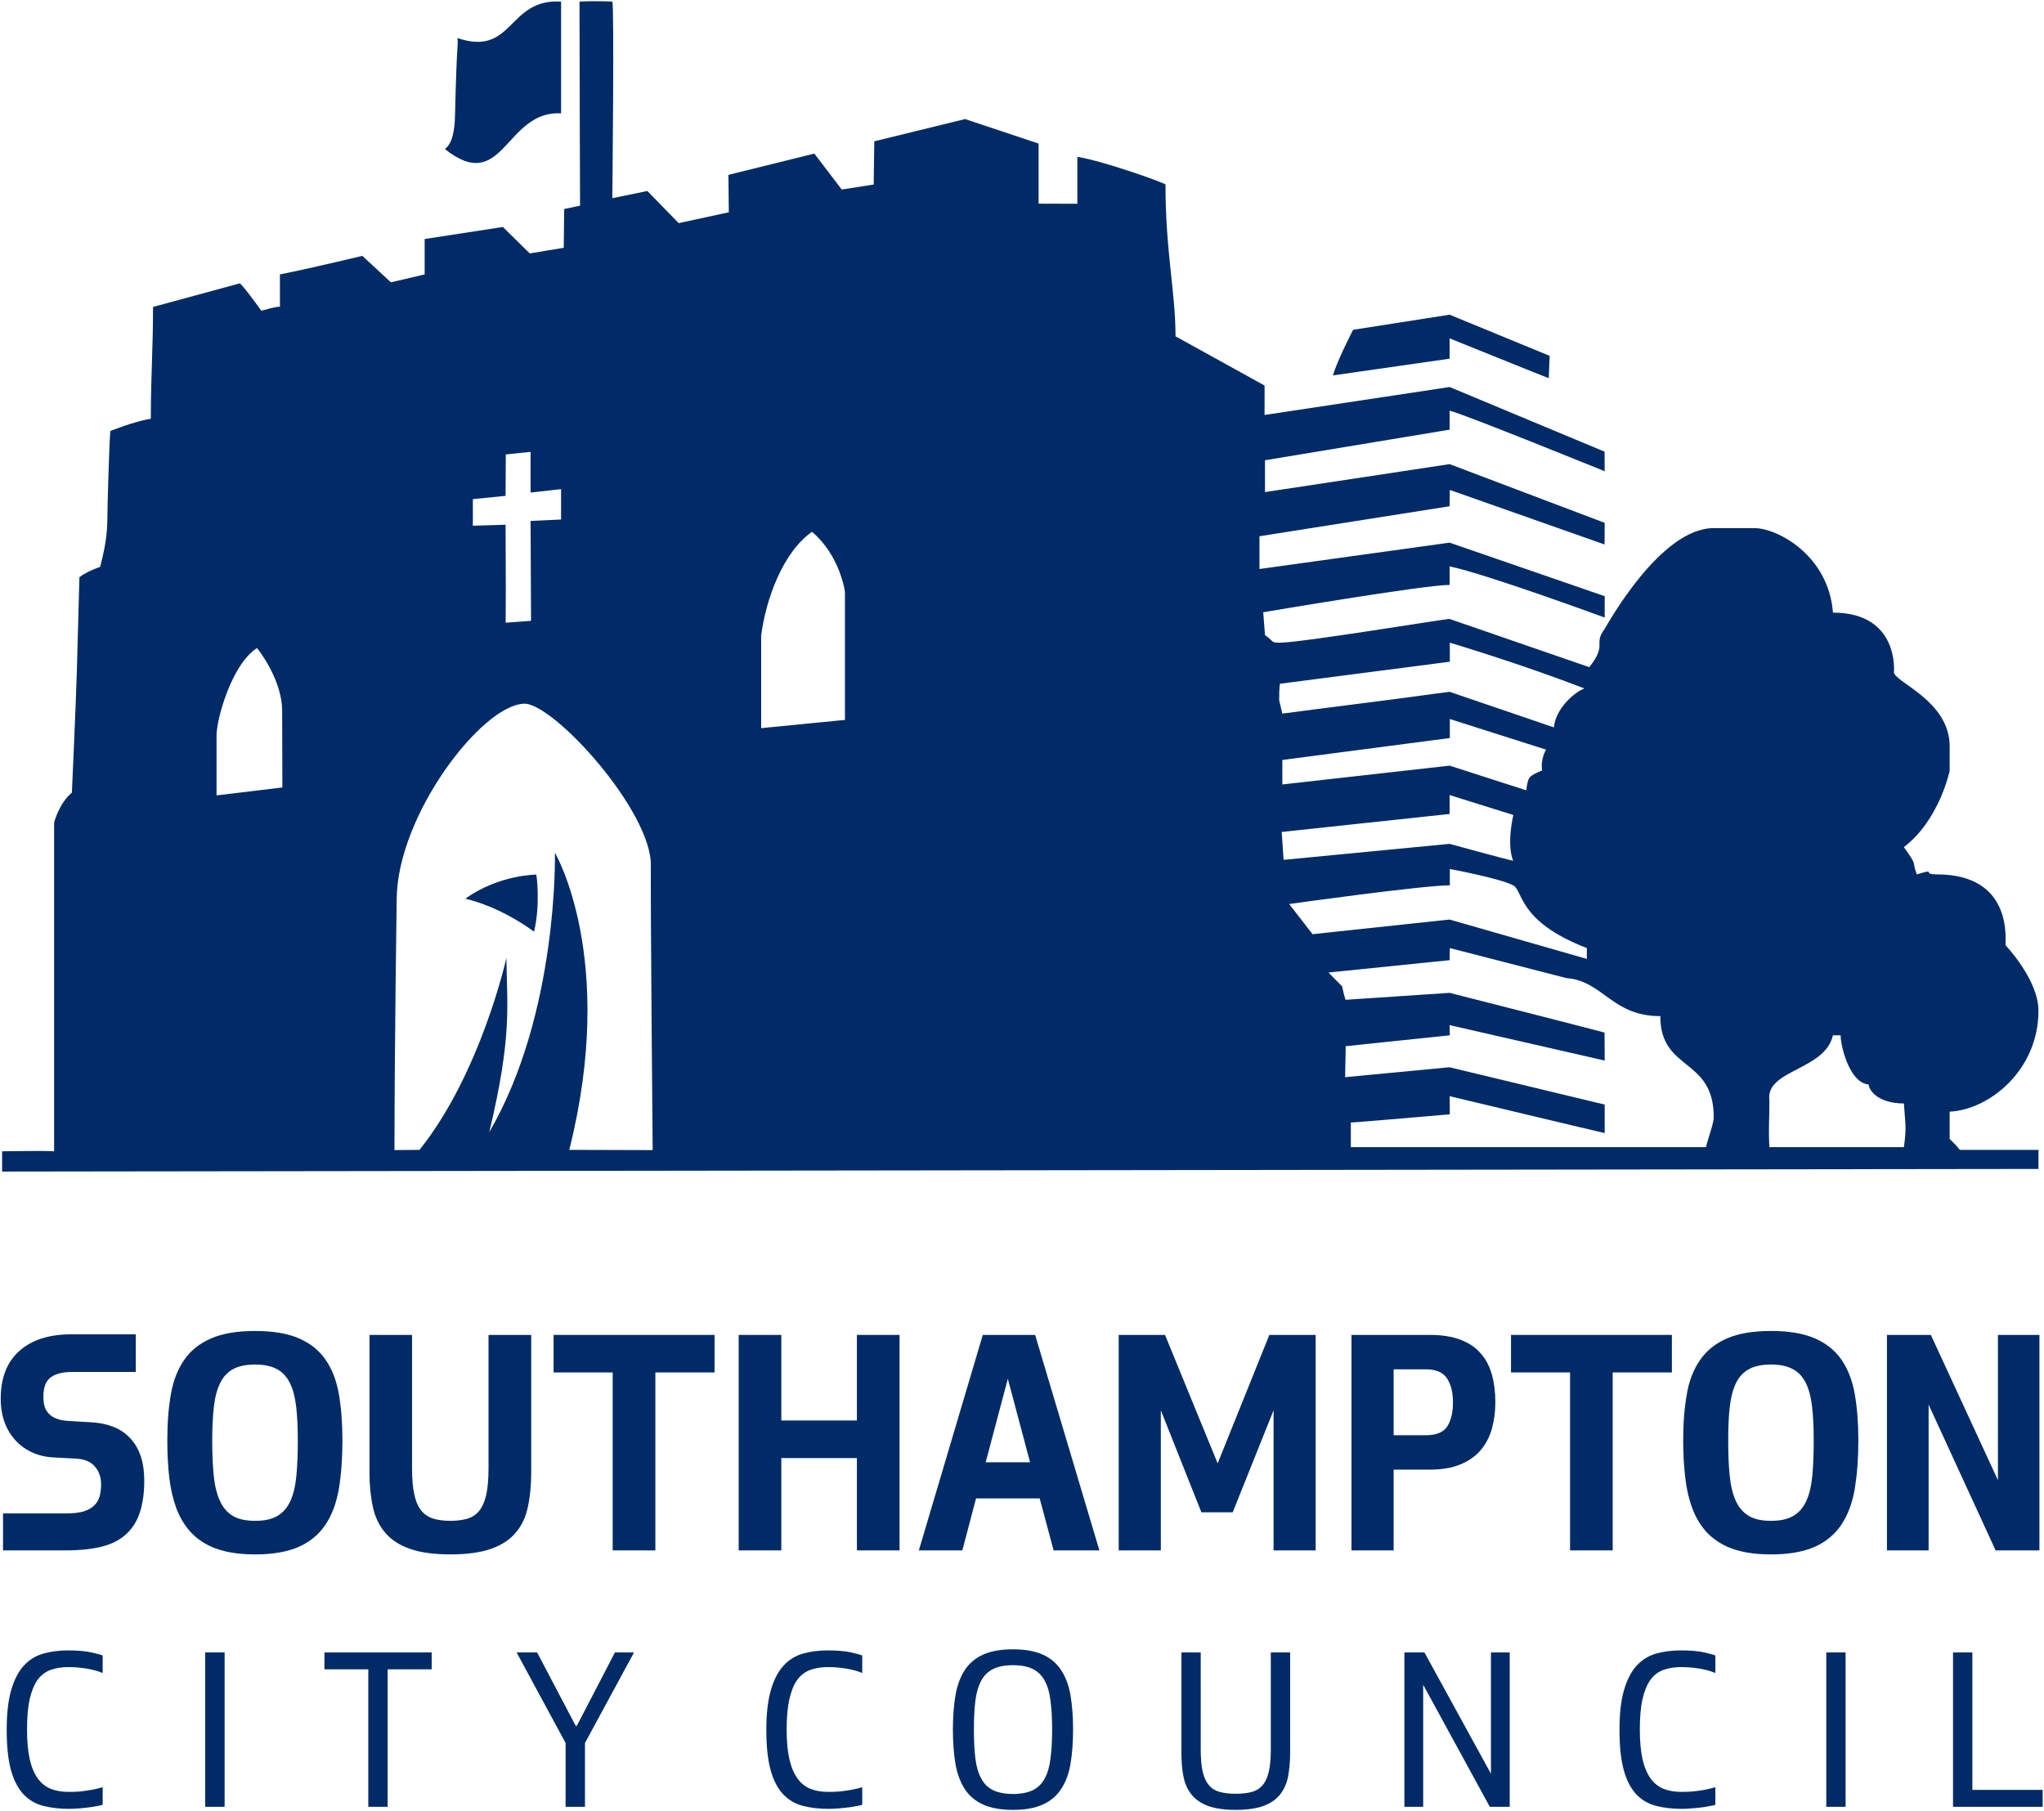 <svg height="297.658" viewBox="0 0 1000 885.872" width="335.957" xmlns="http://www.w3.org/2000/svg" xmlns:xlink="http://www.w3.org/1999/xlink"><clipPath id="a"><path d="m709.795 25.843h103.748v95.197h-103.748z"/></clipPath><clipPath id="b"><path d="m711.212 42.329h88.062v78.002h-88.062z"/></clipPath><clipPath id="c"><path d="m709.795 25.843h103.748v95.197h-103.748z"/></clipPath><g fill="#002b66"><g clip-path="url(#c)" transform="matrix(11.344 0 0 -11.344 -8067.637 1365.559)"><path d="m0 0v1.594h2.721c.31 0 .562.031.761.089.194.065.346.149.457.26.11.11.19.242.229.397.039.154.061.324.061.504 0 .312-.088.571-.272.777-.178.21-.463.324-.856.34l-.91.048c-.341.016-.65.087-.929.214-.278.125-.52.301-.725.521-.203.223-.362.482-.471.783-.111.303-.166.641-.166 1.02 0 .888.269 1.578.803 2.053.534.48 1.281.718 2.238.718h2.784v-1.621h-2.684c-.262 0-.478-.022-.645-.072-.169-.051-.3-.121-.4-.213-.098-.096-.166-.209-.201-.346-.038-.132-.055-.285-.055-.447 0-.144.016-.279.048-.398.034-.119.095-.223.179-.317.084-.095.203-.171.354-.228.154-.057.342-.09.571-.098l.87-.051c.342-.015.656-.072.939-.177.281-.102.528-.254.733-.461.209-.204.373-.46.484-.77.115-.31.172-.685.172-1.127 0-.501-.059-.939-.178-1.317-.117-.382-.311-.698-.573-.949-.269-.255-.616-.441-1.048-.556-.437-.113-.971-.17-1.607-.17z" transform="translate(711.312 53.519)"/><path d="m0 0c.129-.287.314-.499.553-.644.241-.144.563-.213.967-.213.398 0 .718.069.959.213.243.145.427.357.558.644.131.285.217.647.258 1.078.041.436.062.945.062 1.533 0 .573-.025 1.065-.073 1.477-.053.415-.141.752-.278 1.019-.134.264-.322.461-.561.586-.244.128-.552.191-.925.191-.385 0-.701-.063-.942-.191-.238-.125-.426-.322-.56-.586-.137-.267-.227-.604-.278-1.019-.049-.412-.075-.904-.075-1.477 0-.588.025-1.097.067-1.533.045-.431.135-.793.268-1.078m-.369-1.975c-.379.173-.688.397-.932.674-.244.279-.441.612-.584.995-.141.385-.242.82-.301 1.306-.056.487-.085 1.023-.085 1.611 0 .744.05 1.408.154 1.992.101.587.295 1.079.577 1.483.278.408.667.712 1.159.925.489.214 1.123.32 1.901.32.764 0 1.394-.106 1.886-.32.49-.213.875-.517 1.151-.925.281-.404.467-.896.572-1.483.1-.584.152-1.248.152-1.992 0-.778-.052-1.468-.152-2.078-.105-.607-.291-1.123-.572-1.545-.276-.42-.661-.742-1.151-.963-.492-.217-1.122-.33-1.886-.33-.772 0-1.4.113-1.889.33" transform="translate(720.668 55.651)"/><path d="m0 0c0-.465.033-.846.1-1.141.064-.293.168-.524.302-.693.143-.166.315-.279.52-.341.202-.061.445-.093.734-.093.277 0 .522.032.731.093.206.062.379.175.513.341.133.169.235.4.302.693.064.295.097.676.097 1.141v5.75h1.841v-5.922c0-.556-.048-1.055-.144-1.494-.092-.442-.268-.817-.529-1.117-.254-.303-.611-.535-1.063-.693-.454-.16-1.037-.239-1.748-.239s-1.293.079-1.744.239c-.456.158-.812.39-1.066.693-.26.3-.44.675-.535 1.117-.096.439-.147.938-.147 1.494v5.922h1.836z" transform="translate(728.951 57.062)"/><path d="m0 0v7.675h-2.549v1.618h6.942v-1.618h-2.553v-7.675z" transform="translate(737.605 53.519)"/><path d="m0 0v9.293h1.838v-3.69h3.26v3.69h1.839v-9.293h-1.839v3.982h-3.26v-3.982z" transform="translate(743.039 53.519)"/><path d="m0 0h1.914l-.959 3.603zm-2.883-3.801 2.758 9.293h2.258l2.771-9.293h-1.974l-.601 2.244h-2.745l-.591-2.244z" transform="translate(753.691 57.319)"/><path d="m0 0v9.293h1.997l2.27-5.541 2.23 5.541h1.997v-9.293h-1.815v6.043l-1.763-4.4h-1.35l-1.75 4.4v-6.043z" transform="translate(759.428 53.519)"/><path d="m0 0h1.396c.442 0 .747.125.915.377.162.254.248.602.248 1.045 0 .424-.086.766-.256 1.027-.174.261-.475.393-.907.393h-1.396zm-1.818-4.967v9.293h3.372c.526 0 .968-.07 1.329-.209.365-.138.66-.337.879-.595.222-.254.381-.563.478-.92.098-.354.146-.745.146-1.168 0-.411-.048-.791-.146-1.142-.097-.353-.256-.661-.478-.927-.219-.261-.514-.472-.879-.622-.361-.153-.803-.227-1.329-.227h-1.554v-3.483z" transform="translate(771.285 58.486)"/><path d="m0 0v7.675h-2.547v1.618h6.938v-1.618h-2.553v-7.675z" transform="translate(778.894 53.519)"/><path d="m0 0c.131-.287.319-.499.558-.644.241-.144.559-.213.96-.213.402 0 .722.069.964.213.243.145.427.357.557.644.131.285.217.647.259 1.078.04.436.061.945.061 1.533 0 .573-.025 1.065-.074 1.477-.049.415-.14.752-.275 1.019-.137.264-.322.461-.565.586-.242.128-.548.191-.927.191-.381 0-.698-.063-.936-.191-.241-.125-.43-.322-.564-.586-.134-.267-.225-.604-.276-1.019-.051-.412-.07-.904-.07-1.477 0-.588.018-1.097.065-1.533.044-.431.13-.793.263-1.078m-.367-1.975c-.377.173-.688.397-.932.674-.246.279-.439.612-.582.995-.144.385-.246.82-.299 1.306-.06.487-.09 1.023-.09 1.611 0 .744.051 1.408.156 1.992.098.587.294 1.079.577 1.483.28.408.668.712 1.158.925.486.214 1.123.32 1.897.32.77 0 1.4-.106 1.892-.32.487-.213.871-.517 1.15-.925.276-.404.468-.896.571-1.483.099-.584.153-1.248.153-1.992 0-.778-.054-1.468-.153-2.078-.103-.607-.295-1.123-.571-1.545-.279-.42-.663-.742-1.15-.963-.492-.217-1.122-.33-1.892-.33-.768 0-1.395.113-1.885.33" transform="translate(786.043 55.651)"/></g><g clip-path="url(#b)" transform="matrix(11.344 0 0 -11.344 -8067.637 1365.559)"><path d="m0 0v9.293h1.893l2.894-6.266v6.266h1.789v-9.293h-1.889l-2.89 6.287v-6.287z" transform="translate(792.56 53.519)"/><path d="m0 0v-4.82c-2.415.142-2.476-3.554-5.013-1.538.321.223.428.821.437 1.409.089 3.696.145 2.824.107 3.375 2.432-.816 2.149 1.719 4.469 1.574" transform="translate(735.379 120.314)"/><path d="m0 0 4.314-1.775-.038-.963c-.081.022-4.276 1.718-4.276 1.718v-.877l-5.03-.721c.167.613.868 1.967.868 1.967z" transform="translate(773.699 106.811)"/><path d="m0 0v-4l3.613.355v5.525s-.197 1.551-1.422 2.588c-1.264-.896-1.982-2.896-2.191-4.468m29.691-14.006-5.224-.533.587-.596c.13-.595.156-.58.156-.58l4.481.299s5.76-1.463 6.682-1.713l.006-1.206-6.688 1.528.009-.439-4.49-.47-.026-1.337 4.507.428 6.688-1.609v-1.228c-.024-.003-6.688 1.591-6.688 1.591s.009-.234.009-.783c0 0-4.073-.354-4.269-.354v-1.062h15.318c.1.433.333 1.015.333 1.293 0 2.599-2.304 1.955-2.304 4.357-2.096 0-2.471 1.524-4.05 1.641l-5.028 1.295zm-42.449 2.65c.387-.085 1.602-.429 2.964-1.42.286 1.215.099 2.46.099 2.46s-1.616 0-3.063-1.04m42.458.578c-1.173 0-6.929-.806-6.929-.806l1.01-1.302 5.91.632 5.918-1.698v.468c-2.983 1.152-2.737 2.47-3.179 2.706-.576.306-2.73.704-2.73.704zm-.009 3.077-7.242-.776.082-1.203 7.16.69s2.373-.652 2.739-.731c-.292.757.01 1.976.01 1.976l-2.749.86zm.009 3.275-7.223-.946v-1.056c.457.048 7.214.811 7.214.811l3.303-1.063c.096.591.076.591.686.856-.077.51.172.897.172.897l-4.152 1.322zm-45.419-6.941s-.095-6.559-.095-10.83l1.079.01c2.643 3.298 3.748 8.277 3.748 8.277.02-2.057.263-3.327-.74-7.516 2.997 5.149 2.832 12.053 2.832 12.053s2.695-4.559.619-12.814l3.597-.01s-.098 10.857-.078 12.25c.054 2.366-4.22 7.05-5.471 7.002-1.822-.059-5.461-4.802-5.491-8.422m-7.769 7.058v-2.591l2.839.342-.009 3.307c-.001 1.102-.705 2.226-1.082 2.706-1.084-.68-1.748-3.049-1.748-3.764m53.188 3.174-7.327-.95s-.033-.171-.033-.655c0-.143 0 0 .134-.633l1.861.242c1.09.134 3.613.465 3.613.465.673.091 1.695.233 1.743.233l4.498-1.534c.077.797.839 1.49 1.315 1.679-2.815 1.089-5.804 1.974-5.804 1.974zm-40.713 8.939-.01-1.786-1.411-.141v-1.147l1.411.043.01-2.732-.006-1.494 1.095.082-.021 4.308 1.316.061v1.309l-1.316-.147v1.756zm54.497-27.872c0-.797-.05-1.237 0-2.002h5.799c.123.872.059.982 0 1.884-1.011 0-1.484.481-1.523.821-.824.062-1.206 1.66-1.206 2.119h-.331c-.35-1.531-2.942-1.479-2.739-2.822m-51.319 47.402c.763.039 1.416 0 1.416 0 .089-.15 0-8.479 0-8.479l1.51.311 1.352-1.386 2.162.468-.017 1.613 3.705.918 1.182-1.55 1.378.216.026 1.864 3.916.959 3.17-1.058v-2.59l1.671-.005v2.024c1.178-.192 3.762-1.125 3.801-1.194 0-2.916.433-4.64.433-6.547l3.84-2.122v-1.27l7.981 1.206 6.682-2.788.006-.844s-6.209 2.522-6.688 2.611v-.818l-7.963-1.32v-1.373l7.963 1.206 6.688-2.532-.006-.932-6.673 2.351-.009-.703-8.201-1.294v-1.413l8.201 1.137 6.688-2.309v-.921s-5.068 1.865-6.688 2.208v-.801c-1.105 0-8.039-1.179-8.039-1.179l.076-.982c.395-.284.245-.33.641-.33.945 0 7.291 1.056 7.322 1.023l6.024-2.079c.799 1.013.154.964.658 1.646.152.236 2.409 4.351 4.709 4.351h1.746c1.014 0 3.211-1.186 3.395-3.645 2.886 0 2.63-2.586 2.63-2.586.084-.435 2.403-1.236 2.403-3.177v-1.057s-.436-2.119-1.973-3.292c.625-.884.312-.509.555-1.177.938.273.139 0 .873 0 3.369 0 2.92-2.978 2.957-3.058 0 0 1.418-1.483 1.418-2.821 0-2.577-2.133-4.275-3.83-4.353v-1.178c.163-.154.285-.277.439-.47h3.391v-.823l-87.822-.113v.874c.634 0 1.605.032 2.242 0v14.174s.199.813.767 1.295c0 0 .178 3.915.215 5.262l.11 4.029c.345.264.893.444.893.444.212.818.3 1.346.312 2.026 0 .434.068 3.019.127 3.833 0 0 1.008.41 1.748.53 0 1.92.094 2.903.094 4.821l3.746 1.018s.131-.078.926-1.182c0 0 .767.222.801.164v1.403c1.367.272 3.554.8 3.554.8l1.233-1.141 1.455.341v1.526l3.374.52 1.16-1.141 1.465.244.018 1.672.685.144s-.024 6.67-.024 8.801" transform="translate(744.008 92.98)"/></g><g clip-path="url(#a)" transform="matrix(11.344 0 0 -11.344 -8067.637 1365.559)"><path d="m0 0c-.033-.013-.092-.03-.182-.045-.095-.017-.204-.034-.334-.059-.134-.017-.278-.035-.439-.048-.162-.016-.328-.026-.488-.026-.411 0-.784.043-1.118.128-.334.087-.617.251-.851.497-.233.244-.412.591-.541 1.035-.123.448-.186 1.028-.186 1.75 0 .702.065 1.276.196 1.719.13.449.312.797.543 1.047.231.253.509.426.836.52.325.091.681.138 1.068.138.42 0 .76-.029 1.014-.088.253-.058.415-.102.482-.128v-.759c-.033.014-.089.032-.168.064-.084.03-.189.056-.318.087-.131.029-.276.053-.446.073-.164.021-.345.032-.539.032-.291 0-.55-.042-.777-.123-.227-.082-.41-.227-.563-.433-.149-.209-.258-.488-.339-.832-.075-.345-.112-.781-.112-1.307 0-.512.041-.94.116-1.286.081-.344.198-.619.349-.827.153-.207.339-.357.564-.445.222-.088.479-.13.771-.13.164 0 .323.007.482.018.16.018.306.037.437.059.133.023.245.047.342.072.097.023.164.04.201.052z" transform="translate(715.609 42.55)"/><path d="m720.031 49.118h.837v-6.657h-.837z"/><path d="m0 0v5.929h-1.892v.728h4.625v-.728h-1.898v-5.929z" transform="translate(727.065 42.461)"/><path d="m0 0v2.751l-2.113 3.906h.885l1.615-3.074.075-.121.069.121 1.596 3.074h.824l-2.116-3.906v-2.751z" transform="translate(735.574 42.461)"/><path d="m0 0c-.029-.013-.088-.03-.178-.045-.09-.017-.205-.034-.336-.059-.129-.017-.277-.035-.437-.048-.162-.016-.324-.026-.489-.026-.408 0-.781.043-1.117.128-.332.087-.617.251-.849.497-.237.244-.415.591-.541 1.035-.127.448-.189 1.028-.189 1.75 0 .702.068 1.276.198 1.719.129.449.313.797.544 1.047.23.253.509.426.835.52.325.091.68.138 1.067.138.421 0 .76-.029 1.015-.088.253-.058.415-.102.477-.128v-.759c-.029.014-.084.032-.165.064-.085.03-.187.056-.315.087-.133.029-.279.053-.449.073-.164.021-.344.032-.536.032-.294 0-.55-.042-.779-.123-.223-.082-.412-.227-.564-.433-.147-.209-.258-.488-.335-.832-.077-.345-.117-.781-.117-1.307 0-.512.04-.94.121-1.286.08-.344.196-.619.349-.827.149-.207.337-.357.561-.445.221-.088.477-.13.772-.13.164 0 .324.007.482.018.16.018.303.037.436.059.131.023.244.047.343.072.094.023.163.04.196.052z" transform="translate(748.367 42.55)"/><path d="m0 0c.122-.229.293-.399.514-.505.218-.106.506-.164.857-.164.352 0 .638.058.855.164.219.106.389.276.514.505.122.228.209.516.248.866.047.349.071.763.071 1.243s-.024.895-.071 1.239c-.039.351-.126.638-.248.868-.125.229-.295.396-.514.505-.217.109-.503.164-.855.164-.351 0-.639-.055-.857-.164-.221-.109-.392-.276-.514-.505-.123-.23-.21-.517-.252-.868-.043-.344-.063-.759-.063-1.239s.02-.894.063-1.243c.042-.35.129-.638.252-.866m.078-1.123c-.332.15-.597.374-.791.672-.189.297-.325.656-.398 1.084-.072.427-.11.918-.11 1.476 0 .549.038 1.041.11 1.469.073.43.209.795.398 1.09.194.297.459.521.791.672.334.151.765.23 1.293.23.527 0 .955-.079 1.287-.23.335-.151.6-.375.791-.672.196-.295.33-.66.403-1.09.072-.428.11-.92.11-1.469 0-.558-.038-1.049-.11-1.476-.073-.428-.207-.787-.403-1.084-.191-.298-.456-.522-.791-.672-.332-.154-.76-.231-1.287-.231-.528 0-.959.077-1.293.231" transform="translate(753.498 43.683)"/><path d="m0 0c0-.398.029-.72.087-.965.058-.248.15-.438.274-.58.121-.142.278-.234.469-.285.191-.049.418-.076.678-.076.265 0 .493.027.686.076.191.051.343.143.466.285.125.142.213.332.274.58.058.245.089.567.089.965v4.189h.834v-4.312c0-.393-.033-.74-.091-1.051-.064-.31-.183-.564-.352-.773-.172-.213-.41-.375-.715-.487-.304-.109-.703-.166-1.191-.166-.483 0-.878.057-1.183.166-.304.112-.546.274-.716.487-.172.209-.289.463-.349.773-.067.311-.092.658-.092 1.051v4.312h.832z" transform="translate(762.965 44.929)"/><path d="m0 0v6.657h.864l2.869-5.232v5.232h.809v-6.657h-.859l-2.873 5.263v-5.263z" transform="translate(771.749 42.461)"/><path d="m0 0c-.029-.013-.09-.03-.181-.045-.089-.017-.202-.034-.329-.059-.134-.017-.281-.035-.441-.048-.162-.016-.324-.026-.486-.026-.411 0-.782.043-1.116.128-.338.087-.619.251-.855.497-.231.244-.414.591-.539 1.035-.126.448-.188 1.028-.188 1.75 0 .702.065 1.276.197 1.719.133.449.313.797.543 1.047.231.253.512.426.834.52.327.091.684.138 1.071.138.419 0 .76-.029 1.013-.088.255-.058.415-.102.477-.128v-.759c-.029.014-.084.032-.166.064-.083.03-.186.056-.314.087-.13.029-.282.053-.446.073-.168.021-.347.032-.539.032-.295 0-.555-.042-.777-.123-.227-.082-.414-.227-.562-.433-.151-.209-.26-.488-.339-.832-.078-.345-.115-.781-.115-1.307 0-.512.041-.94.118-1.286.081-.344.197-.619.349-.827.15-.207.34-.357.562-.445.221-.088.477-.13.772-.13.164 0 .324.007.483.018.16.018.304.037.433.059.132.023.246.047.347.072.093.023.158.04.194.052z" transform="translate(785.16 42.55)"/><path d="m789.944 49.118h.832v-6.657h-.832z"/><path d="m0 0v6.657h.834v-5.928h3.031v-.729z" transform="translate(795.41 42.461)"/></g></g></svg>